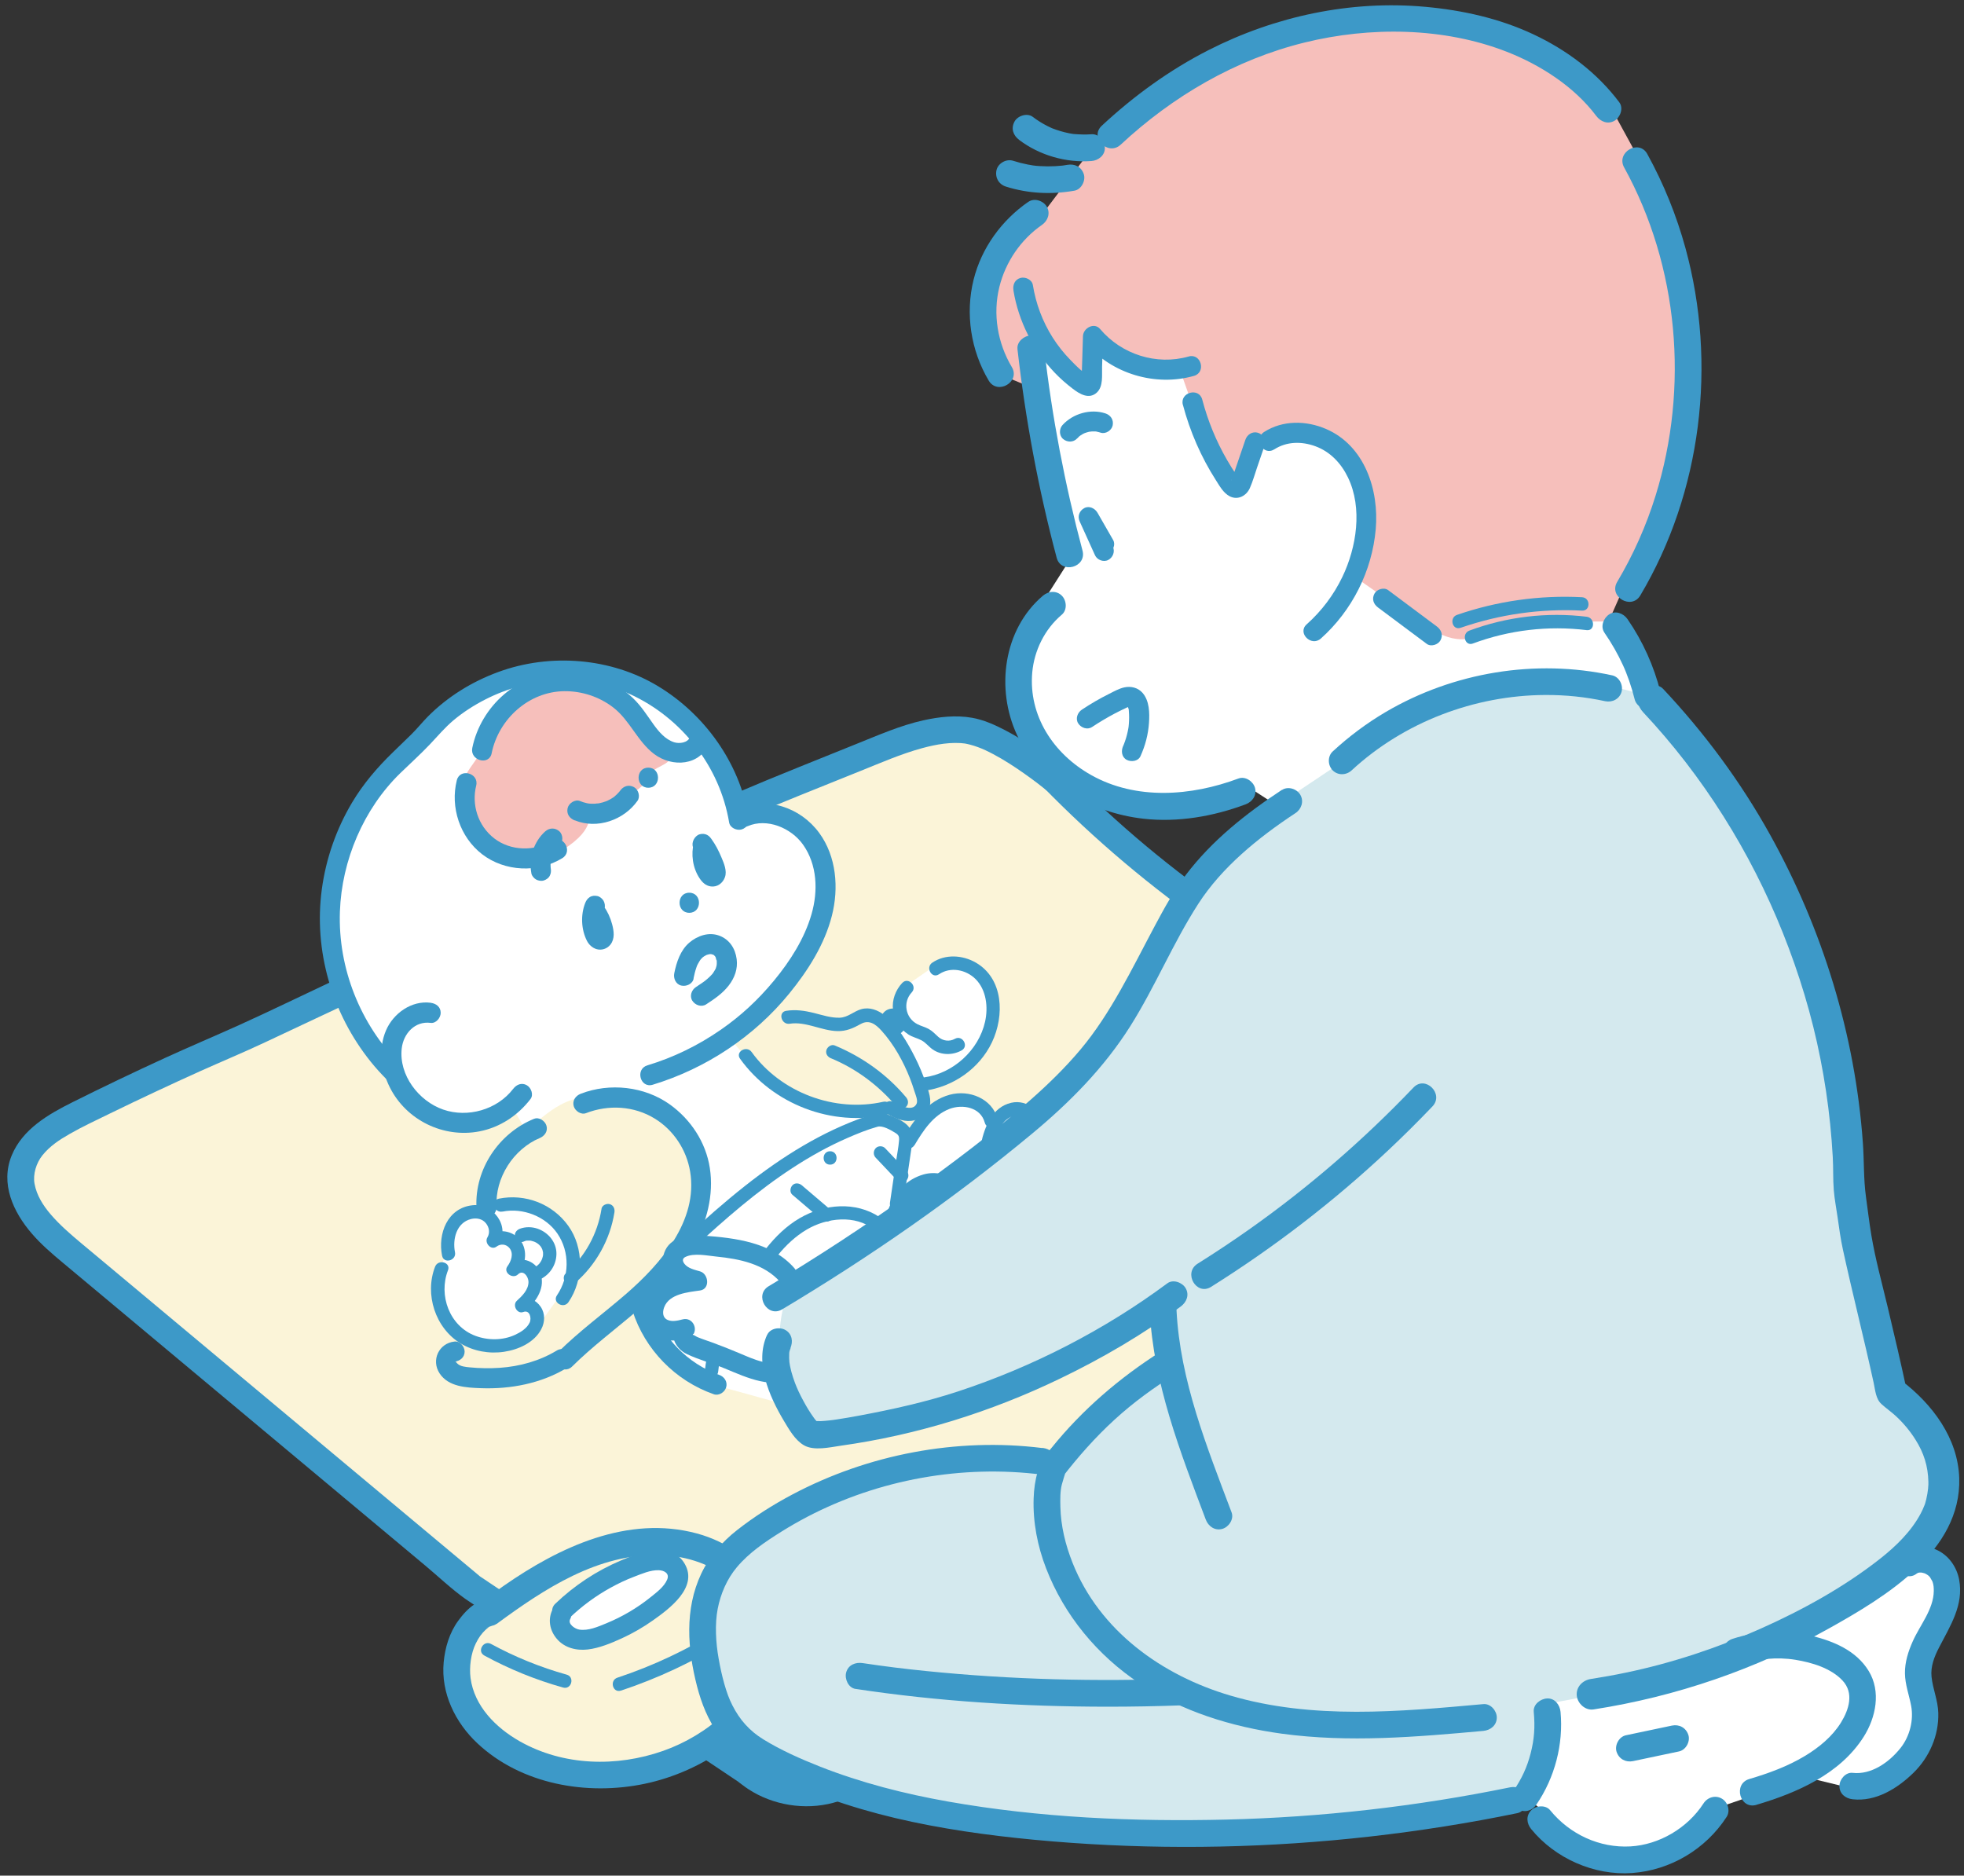 <?xml version="1.0" encoding="UTF-8"?>
<!DOCTYPE svg PUBLIC '-//W3C//DTD SVG 1.0//EN'
          'http://www.w3.org/TR/2001/REC-SVG-20010904/DTD/svg10.dtd'>
<svg data-name="レイヤー 1" height="420.2" preserveAspectRatio="xMidYMid meet" version="1.0" viewBox="18.3 32.5 440.0 420.2" width="440.0" xmlns="http://www.w3.org/2000/svg" xmlns:xlink="http://www.w3.org/1999/xlink" zoomAndPan="magnify"
><rect x="18.3" y="32.5" width="440.0" height="420.2" fill="#333333" stroke="none"/><g id="change1_1"
  ><path d="m26.52,288.31s149.33-74.57,162.9-77.45,35.72-16.84,46.86-12.42,17.23,10.12,23.19,15.27,126.8,100.58,129.88,108.87,7.33,12.42-3.79,21.35c-11.13,8.93-158.78,60.93-163.46,70.43s-2.13,13.19-13.4,17.35-25.75.5-36.01-7.67-99.15-78.17-99.15-78.17l-50.58-42.13,3.57-15.43Z" fill="#fbf4d8"
  /></g
  ><g id="change2_2"
  ><path d="m304.8,243.38c-13.87-8.51-26.89-18.32-38.85-29.35-3.39-3.13-6.69-6.35-9.91-9.65-2.7-2.77-6.94,1.47-4.24,4.24,11.65,11.96,24.47,22.77,38.2,32.27,3.85,2.67,7.78,5.22,11.78,7.67,3.3,2.03,6.32-3.16,3.03-5.18h0Z" fill="#3d99c8"
  /></g
  ><g id="change2_3"
  ><path d="m214.16,422.52c-2.78,4.58-7.62,7.87-12.97,8.53-2.94.36-5.87-.06-8.63-1.08-2.07-.76-3.74-2.04-5.51-3.3-2.54-1.8-5.18-3.47-7.77-5.2-11.82-7.92-23.64-15.84-35.46-23.75-4.8-3.22-9.61-6.44-14.41-9.66-1.13-.75-2.25-1.51-3.38-2.26-.1-.07-.21-.13-.31-.21-.03-.02-.05-.03-.08-.05.59.44-.51-.47-.55-.5-2.99-2.5-5.99-5-8.98-7.5-23.63-19.74-47.26-39.49-70.88-59.23-2.93-2.45-5.86-4.9-8.79-7.34-2.38-1.99-4.73-4.02-6.76-6.38-1.74-2.03-3.16-4.28-3.64-6.87-.4-2.17.4-4.67,1.74-6.36,1.69-2.11,3.83-3.51,6.18-4.85,2.89-1.65,5.93-3.06,8.92-4.52,6.74-3.29,13.53-6.47,20.36-9.55,4.79-2.15,9.64-4.17,14.39-6.4,3.81-1.79,7.62-3.58,11.44-5.38,12.61-5.93,25.22-11.86,37.83-17.78,12.61-5.93,25.22-11.86,37.83-17.78,3.81-1.79,7.62-3.58,11.44-5.38.82-.39,1.64-.78,2.47-1.16.25-.12.51-.23.76-.34.82-.36,1.65-.72,2.48-1.07.4-.17.8-.34,1.2-.51.25-.11.5-.21.76-.32-.55.23.5-.21.59-.25,8.81-3.7,17.68-7.25,26.55-10.81,4.59-1.84,9.15-3.85,13.92-5.15,3.13-.85,6.52-1.46,9.77-1.02-.67-.09.29.07.34.09.2.04.39.09.59.14.61.16,1.22.35,1.81.57,1.1.4,2.17.91,3.4,1.56,2.4,1.27,4.69,2.76,6.91,4.32s3.71,2.72,5.56,4.2c1.26,1.01,3.01,1.24,4.24,0,1.05-1.05,1.27-3.23,0-4.24-4.42-3.53-8.97-7.01-14-9.62-2.35-1.22-4.86-2.36-7.49-2.81-3.61-.63-7.38-.2-10.93.59-5.13,1.15-9.97,3.29-14.84,5.24-4.31,1.73-8.63,3.46-12.93,5.21-9.74,3.94-19.4,7.97-28.9,12.43-11.63,5.47-23.26,10.93-34.89,16.4-13.58,6.38-27.15,12.76-40.73,19.14-6.97,3.27-13.89,6.65-20.91,9.83-5.52,2.49-11.1,4.84-16.6,7.36-6.96,3.19-13.88,6.5-20.73,9.92-5.45,2.72-11.22,6.04-13.65,11.95-2.59,6.31.34,12.65,4.49,17.47,2.08,2.42,4.5,4.5,6.95,6.54,2.99,2.5,5.99,5,8.98,7.5,5.99,5,11.97,10,17.96,15.01,12.1,10.11,24.2,20.22,36.3,30.33,5.99,5,11.97,10,17.96,15.01,2.97,2.48,5.86,5.25,9.01,7.49.17.12.35.23.52.35,3.45,2.31,6.9,4.63,10.36,6.94,12.27,8.22,24.54,16.44,36.81,24.66,4.1,2.74,8.19,5.49,12.29,8.23.39.26.78.53,1.18.79.09.06.18.12.26.18.01,0,.02.01.03.02-1.02-.71.83.66.62.5.42.32.85.64,1.3.93,5.52,3.62,12.66,4.77,19.03,3.07,5.96-1.59,11.15-5.57,14.34-10.84,2.01-3.31-3.18-6.33-5.18-3.03h0Z" fill="#3d99c8"
  /></g
  ><g id="change3_2"
  ><path d="m162.17,322.72s32.95-34.95,47.85-37.66,9.71,3.16,10.81,5.73-3.34,16.92-3.34,16.92l-8.05-3.33-14.61,3.47-7.33,11.15-6.53,9.16-3.93,14.52-9.51-7.65-5.36-12.31Z" fill="#fff"
  /></g
  ><g id="change3_3"
  ><path d="m91.42,243.86c-.31-.78,4-25,4-25l19-23,21.97-13.21,31.03,5.21,11,15,3.71,13.29,11.84-.83,9.45,9.55.28,11.36-14.09,22.61-6.2,7.03,6,8,12.46,7.65,10.35-.45,4.57,2.55-9.38,2.26-14,8-18,14-1-19-9-8-18.59-1.46-10.65,6.53s-2.22-3.99-3.99-7.03l-12.8,5.2-11.97-10.24-8-9-8-21Z" fill="#fff"
  /></g
  ><g id="change1_2"
  ><path d="m144.04,322.18c-.51,2.84-2.34,5.42-4.85,6.85" fill="#fbf4d8"
  /></g
  ><g id="change1_3"
  ><path d="m127.27,300.87s1.69-8.12,6.42-12.56,9.67-9.42,15.2-9.93,17.72.78,19.13,3.13,7.04,4.35,6.72,13.35c-.32,9-4.07,20.02-8.19,24.01s-23.39,19.42-23.39,19.42l-19.67,2.8-6.08-4.02,6.02-5.2,4.11,2.08,6.94-2.03,7.65-5.47,3.96-8.44v-5.17l-3.16-6.48-4.62-2.55-9.86-1.6-1.17-1.34Z" fill="#fbf4d8"
  /></g
  ><g id="change3_4"
  ><path d="m222.1,287.29l6.92-7.04,7.29-1.35,5.29,4.64,3.83-3.68,4.98,3.74,2.75,3.19.82,12.04-4.35,12.16-5.89.43-6.65-3.6-4.66,3.04,2.32,11.07-6.36,6.95-9.29-.19-5.18,5.67s-5.5,3.5-6,6,.5,7.5-2,8-7.39,0-7.39,0l-20.52-5.67.81-10.01,10.45-17.06,11.49-10.93,8.16-1.33,6.62,3.98,1.38.02,5.17-20.07Z" fill="#fff"
  /></g
  ><g id="change1_4"
  ><path d="M188.42 259.86L196.88 259.86 204.88 261.46 212.93 259.86 218.43 264.34 224.16 275.22 225.22 281.74 217.43 281.74 204.88 281.51 189.42 273.86 182.42 265.86 188.42 259.86z" fill="#fbf4d8"
  /></g
  ><g id="change3_5"
  ><path d="M221.24 253.35L228.61 248.26 236.42 248.86 240.8 255.57 238.51 266.61 231.13 273.78 224.42 275.86 217.94 263.69 219.42 258.86 221.24 253.35z" fill="#fff"
  /></g
  ><g id="change3_6"
  ><path d="M120.86 305.54L129.52 302.21 136.89 302.97 144.87 307.72 147.43 317.63 138.73 329.72 129.95 334.12 118.2 329.03 116.34 318.17 118.2 313.38 120.86 305.54z" fill="#fff"
  /></g
  ><g id="change4_1"
  ><path d="m126.44,199.94c-2.02,4.92-6.59,6.61-3.8,13.76,2.79,7.15,13.79,14.15,21.79,9.15s5.03-8.3,6.52-8.15,11.71-5.1,12.6-7.97,5.11-2.44,5-5.16-1.11.29-7.11-6.71-17.99-13.05-24.99-9.53-9.99,14.61-9.99,14.61Z" fill="#f6bfbb"
  /></g
  ><g id="change2_4"
  ><path d="m187.6,321.1c2.93-5.02,6.34-10.14,11.46-13.15,4.47-2.63,10.82-3.38,15.11.02,1.5,1.19,3.64-.92,2.12-2.12-5.11-4.04-12.11-3.88-17.76-1.02-6.09,3.08-10.17,9.03-13.52,14.77-.98,1.67,1.62,3.18,2.59,1.51h0Z" fill="#3d99c8"
  /></g
  ><g id="change2_5"
  ><path d="m218.17,312.85c.67-5.1,1.63-11.54,6.86-14,2.1-.99,4.53-.74,6.23.9.75.72,1.31,1.67,1.34,2.73.04,1.33-.73,2.6-1.19,3.81-1.02,2.73-.32,5.23.69,7.83s1.57,5.06.58,7.75c-.9,2.43-2.91,4.33-5.37,5.13-1.16.38-2.34.51-3.56.41-1.55-.12-3.06-.5-4.62-.24-2.27.38-3.93,1.98-5.34,3.69-1.32,1.59-2.6,3.62-4.75,4.09-1.89.41-1.09,3.3.8,2.89,2.4-.52,4.02-2.34,5.5-4.16s2.91-3.72,5.51-3.6c1.56.08,3.06.47,4.63.33s3-.55,4.38-1.23c2.69-1.33,4.7-3.7,5.71-6.5,1.14-3.18.61-6.28-.58-9.34-.52-1.34-1.18-2.78-1.15-4.24.04-1.69,1.08-3.13,1.5-4.72,1.54-5.85-4.84-10.3-10.15-8.76-7.51,2.17-9.16,10.59-10.03,17.26-.11.81.77,1.49,1.5,1.5.9,0,1.4-.7,1.5-1.5h0Z" fill="#3d99c8"
  /></g
  ><g id="change2_6"
  ><path d="m149.59,281.88c5.05-1.95,10.76-1.63,15.41,1.23,4.2,2.58,7.1,6.98,7.91,11.84,1.85,11.04-6.64,20.75-14.32,27.41-5.08,4.4-10.52,8.37-15.3,13.11-2.06,2.04,1.12,5.22,3.18,3.18,9.06-8.99,20.84-15.49,27.19-26.95,2.96-5.35,4.61-11.45,3.66-17.56-.89-5.73-4.26-10.84-8.95-14.2-5.69-4.07-13.48-4.91-19.97-2.4-1.13.44-1.92,1.51-1.57,2.77.3,1.08,1.63,2.01,2.77,1.57h0Z" fill="#3d99c8"
  /></g
  ><g id="change2_7"
  ><path d="m130.88,303.94c4.56-.92,9.68,1.07,12.31,4.94,2.82,4.14,2.68,9.73-.12,13.83-1.09,1.6,1.51,3.1,2.59,1.51,3.41-4.99,3.5-12.16-.06-17.11s-9.67-7.24-15.53-6.07c-1.89.38-1.09,3.27.8,2.89h0Z" fill="#3d99c8"
  /></g
  ><g id="change2_8"
  ><path d="m137.97,283.14c-7.87,3.2-13.33,11.24-12.93,19.83.06,1.21.99,2.25,2.25,2.25,1.17,0,2.31-1.03,2.25-2.25-.16-3.36.7-6.46,2.51-9.34,1.66-2.65,4.32-5,7.11-6.14,1.12-.46,1.92-1.5,1.57-2.77-.29-1.07-1.64-2.03-2.77-1.57h0Z" fill="#3d99c8"
  /></g
  ><g id="change2_9"
  ><path d="m120.23,313.04c-.58-2.93.33-6.62,3.6-7.44,1.23-.3,2.54-.06,3.35.97.73.92.93,2.14.31,3.16-.73,1.2.81,2.99,2.05,2.05.92-.7,2.19-.58,2.93.37.96,1.23.34,2.92-.48,4.03-1.04,1.39,1.18,2.98,2.36,1.82s2.35.56,2.35,1.68c0,1.77-1.39,3.13-2.61,4.24-1.06.97.05,3.05,1.46,2.51s1.89,1.36,1.41,2.37c-.61,1.3-2.03,2.18-3.29,2.76-2.77,1.26-6.04,1.27-8.87.21-5.81-2.17-8.31-9.08-6.14-14.68.7-1.8-2.2-2.58-2.89-.8-2.4,6.17.05,13.77,5.76,17.21,2.89,1.73,6.36,2.34,9.67,1.85s6.79-2.09,8.35-5.04c.85-1.61.92-3.51-.12-5.05s-2.91-2.41-4.67-1.73l1.46,2.51c2.32-2.11,4.38-5.21,3.09-8.45-1.12-2.82-4.82-3.94-7.08-1.71l2.36,1.82c1.63-2.18,1.94-5.5.04-7.63-1.61-1.81-4.6-2.38-6.6-.87l2.05,2.05c2.53-4.18-1.37-9.23-5.96-8.73-5.59.62-7.77,6.38-6.78,11.31.38,1.89,3.27,1.09,2.89-.8h0Z" fill="#3d99c8"
  /></g
  ><g id="change2_10"
  ><path d="m135.55,310.68c.22-.08.63-.29.87-.24l-.18.02c.07,0,.15-.01.22-.02.15,0,.3,0,.45,0,.1,0,.24,0,.34.03-.38-.14.06.02.16.04.26.06.51.14.76.24-.37-.15.09.05.16.09.1.05.2.11.29.17.07.04.45.35.16.1.12.1.23.19.34.3.08.08.15.17.23.25.11.13.1.11-.02-.04.05.06.09.12.13.18.06.09.12.19.18.29.04.08.22.52.09.15.09.25.16.5.21.76.03.17.02.15,0-.06,0,.07.01.15.02.22,0,.11,0,.23,0,.34,0,.08,0,.59,0,.16,0,.13-.05.27-.07.39s-.06.26-.11.38c-.02.08-.22.53-.05.17-.11.24-.23.48-.38.7-.03.04-.29.37-.15.22s-.15.16-.18.19c-.1.11-.22.21-.33.31-.27.25.25-.16-.05.04-.13.08-.25.16-.38.24-.07.04-.53.23-.16.09-.73.29-1.32,1.02-1.05,1.85.23.71,1.06,1.35,1.85,1.05,2.4-.94,4.02-3.24,4.06-5.84s-1.77-4.81-4.2-5.67c-1.26-.45-2.76-.47-4.01.01-.73.28-1.31,1.02-1.05,1.85.23.71,1.06,1.35,1.85,1.05h0Z" fill="#3d99c8"
  /></g
  ><g id="change2_11"
  ><path d="m120.14,333.05c-3.51.36-5.32,4.18-3.34,7.16s5.94,3.17,9.21,3.29c6.68.25,13.52-1.05,19.29-4.54,2.48-1.5.22-5.39-2.27-3.89-3.87,2.34-8.29,3.56-12.79,3.87-2.25.15-4.51.11-6.75-.11-.88-.09-2.05-.18-2.71-.83-.08-.08-.16-.15-.23-.24-.06-.05-.09-.11-.08-.2-.04-.2-.06-.22-.05-.04.09.05-.11,0-.28.03,1.21-.13,2.25-.94,2.25-2.25,0-1.12-1.03-2.38-2.25-2.25h0Z" fill="#3d99c8"
  /></g
  ><g id="change2_12"
  ><path d="m184.1,269.7c7.34,10.21,20.58,15.29,32.86,12.53,1.88-.42,1.09-3.32-.8-2.89-10.88,2.45-22.95-2.09-29.47-11.15-1.12-1.55-3.72-.06-2.59,1.51h0Z" fill="#3d99c8"
  /></g
  ><g id="change2_13"
  ><path d="m204.49,269.6c5.7,2.36,10.73,6.15,14.69,10.86.52.62,1.58.54,2.12,0,.61-.61.52-1.5,0-2.12-4.31-5.13-9.83-9.07-16.01-11.63-.75-.31-1.65.34-1.85,1.05-.24.86.3,1.53,1.05,1.85h0Z" fill="#3d99c8"
  /></g
  ><g id="change2_14"
  ><path d="m216.91,281.98c1.7.92,3.56,1.85,5.55,1.63,1.69-.19,3.34-1.16,3.98-2.8.71-1.82-.14-3.92-.73-5.66-.66-1.96-1.46-3.87-2.39-5.72-1.69-3.35-3.9-7.17-6.9-9.51-1.48-1.15-3.32-1.86-5.2-1.32-1.71.5-2.94,1.83-4.79,1.9-1.99.07-3.92-.6-5.82-1.07-2.06-.51-4.07-.8-6.18-.47-1.9.3-1.09,3.19.8,2.89,3.6-.56,7.09,1.57,10.67,1.65,2,.05,3.53-.64,5.25-1.6,1.88-1.05,3.35.09,4.64,1.51,2.75,3.04,4.89,6.89,6.38,10.7.36.94.7,1.89.99,2.85.22.72.83,2.06.49,2.81-.91,1.99-4.06.24-5.22-.38-1.7-.91-3.22,1.67-1.51,2.59h0Z" fill="#3d99c8"
  /></g
  ><g id="change2_15"
  ><path d="m160,326.16c2.77,8.7,9.61,15.69,18.22,18.7,1.15.4,2.46-.46,2.77-1.57.34-1.24-.42-2.37-1.57-2.77-3.45-1.21-6.72-3.34-9.34-6.04s-4.62-6-5.74-9.52c-.37-1.16-1.56-1.9-2.77-1.57-1.14.31-1.94,1.61-1.57,2.77h0Z" fill="#3d99c8"
  /></g
  ><g id="change2_16"
  ><path d="m204.27,293.42c1.93,0,1.93-3,0-3s-1.93,3,0,3h0Z" fill="#3d99c8"
  /></g
  ><g id="change2_17"
  ><path d="m223.18,289.06c1.91-3.21,4.17-6.72,7.82-8.12,2.95-1.13,7-.38,7.92,3.07.5,1.86,3.39,1.07,2.89-.8-1.24-4.62-6.39-6.64-10.75-5.45-4.91,1.34-8.01,5.61-10.48,9.77-.99,1.66,1.6,3.17,2.59,1.51h0Z" fill="#3d99c8"
  /></g
  ><g id="change2_18"
  ><path d="m240.94,289.53c.51-2.36,1.14-5.13,3.32-6.52.82-.52,1.87-.85,2.82-.47.83.33,1.6,1.22,1.42,2.16-.17.87.41,2,1.45,1.9,1.95-.19,2.53,1.98,2.53,3.55-.01,2.12-.39,4.26-.51,6.38-.21,3.75-.39,8.12-3.1,11.04-1.11,1.19-2.6,1.98-4.25,2.03-1.93.05-2.91-1.18-4.35-2.22-2.65-1.92-6.57-1.02-8.05,1.93-.87,1.72,1.72,3.24,2.59,1.51.79-1.57,2.58-1.9,3.94-.85,1.67,1.29,2.95,2.43,5.16,2.6,4.1.32,7.59-2.52,9.21-6.1,1.95-4.32,1.64-9.09,2.15-13.71.24-2.18.48-4.48-.65-6.47-.94-1.65-2.71-2.87-4.66-2.68l1.45,1.9c.76-3.82-2.93-6.8-6.57-5.95-4.26.99-5.95,5.37-6.77,9.19-.41,1.88,2.49,2.69,2.89.8h0Z" fill="#3d99c8"
  /></g
  ><g id="change2_19"
  ><path d="m220.43,252.71c-1.51,1.61-2.33,3.82-2.07,6.03s1.52,4.26,3.42,5.5c.92.6,1.99.82,2.95,1.32s1.63,1.43,2.52,2.05c1.9,1.33,4.5,1.33,6.49.21,1.69-.94.17-3.53-1.51-2.59-1.23.69-2.7.49-3.74-.45-.69-.63-1.32-1.31-2.14-1.76s-1.73-.65-2.55-1.08c-2.66-1.38-3.3-4.91-1.24-7.11,1.32-1.41-.8-3.53-2.12-2.12h0Z" fill="#3d99c8"
  /></g
  ><g id="change2_20"
  ><path d="m228.67,250.77c2.55-1.74,6.02-1.06,8.16,1.05,2.46,2.43,2.88,6.34,2.16,9.57-1.43,6.41-7.16,11.61-13.66,12.48-.81.11-1.49.61-1.5,1.5,0,.73.7,1.61,1.5,1.5,6.47-.86,12.36-4.91,15.2-10.86s2.6-14.26-3.61-17.85c-2.98-1.72-6.86-1.96-9.77.02-1.58,1.08-.09,3.68,1.51,2.59h0Z" fill="#3d99c8"
  /></g
  ><g id="change2_21"
  ><path d="m218.43,264.44c3.86,0,3.87-6,0-6s-3.87,6,0,6h0Z" fill="#3d99c8"
  /></g
  ><g id="change2_22"
  ><path d="m220.57,302.76c.45-3.07.91-6.14,1.36-9.21.21-1.45.44-2.91.64-4.36.17-1.2.32-2.49-.26-3.62-.79-1.54-2.74-2.4-4.26-3.04-.8-.33-1.63-.65-2.5-.71-1.05-.07-2.08.4-3.05.74-10,3.41-18.98,9.07-27.24,15.58-4.72,3.72-9.22,7.72-13.64,11.79-1.42,1.31.7,3.43,2.12,2.12,7-6.43,14.18-12.73,22.17-17.93,3.9-2.54,7.98-4.82,12.25-6.68,2.18-.95,4.45-1.88,6.75-2.52,1.11-.3,2.82.67,3.94,1.36.78.48.94.81.86,1.78-.12,1.48-.42,2.97-.64,4.44-.46,3.15-.93,6.3-1.39,9.45-.28,1.89,2.61,2.7,2.89.8h0Z" fill="#3d99c8"
  /></g
  ><g id="change2_23"
  ><path d="m179.2,339.76c.78-7.9,4.58-15.32,10.41-20.69,1.42-1.31-.7-3.43-2.12-2.12-6.44,5.93-10.43,14.11-11.29,22.81-.19,1.92,2.81,1.91,3,0h0Z" fill="#3d99c8"
  /></g
  ><g id="change2_24"
  ><path d="m195.82,300.17c2.18,1.86,4.37,3.72,6.55,5.58.6.51,1.54.63,2.12,0,.51-.56.64-1.58,0-2.12-2.18-1.86-4.37-3.72-6.55-5.58-.6-.51-1.54-.63-2.12,0-.51.56-.64,1.58,0,2.12h0Z" fill="#3d99c8"
  /></g
  ><g id="change2_25"
  ><path d="m214.48,291.86c1.6,1.69,3.19,3.38,4.79,5.06.54.57,1.58.59,2.12,0s.58-1.51,0-2.12c-1.6-1.69-3.19-3.38-4.79-5.06-.54-.57-1.58-.59-2.12,0s-.58,1.51,0,2.12h0Z" fill="#3d99c8"
  /></g
  ><g id="change2_26"
  ><path d="m185.75,217.61c4.39-1.92,9.78.38,12.43,4.08,3.23,4.52,3.42,10.43,1.93,15.61-1.57,5.47-4.8,10.52-8.4,14.88s-7.5,7.96-11.99,11.06c-5.03,3.48-10.54,6.17-16.4,7.94-2.76.84-1.59,5.18,1.2,4.34,11.91-3.62,22.75-10.79,30.62-20.46,4.16-5.11,7.89-10.95,9.53-17.4,1.58-6.2,1.03-13.27-2.84-18.56-4.19-5.72-11.75-8.28-18.36-5.38-1.11.49-1.37,2.12-.81,3.08.67,1.15,1.96,1.3,3.08.81h0Z" fill="#3d99c8"
  /></g
  ><g id="change2_27"
  ><path d="m173.67,251.7c.17-.83.37-1.66.65-2.46.04-.11.08-.23.12-.34.01-.04.13-.32.02-.06-.12.27.04-.08.07-.14.04-.08.08-.16.12-.24.1-.19.2-.37.31-.54.05-.08.09-.15.14-.23,0,0,.33-.45.14-.21-.17.21.02-.02.05-.05.08-.08.15-.17.23-.25.06-.06.48-.48.26-.26-.2.2.15-.1.24-.16.19-.12.38-.21.57-.32.27-.15-.38.12-.09.04.08-.02.15-.05.23-.08.18-.06.36-.09.54-.14.24-.07-.18.03-.21.02.05.02.24-.02.31-.02.08,0,.16,0,.24,0,.43.01.06.08-.05-.02.07.07.44.12.53.14.24.06-.16-.05-.17-.08,0,.03.17.09.2.11.08.05.16.11.24.15.21.11-.19-.11-.18-.14,0,0,.36.39.38.39-.04,0-.3-.47-.11-.13.03.06.07.12.11.17s.06.12.1.18c.2.31-.06-.1-.05-.16,0,.05.22.92.27.95-.11-.07-.04-.5-.02-.17,0,.07.01.14.02.22,0,.17.01.34,0,.51,0,.11-.06.65-.01.28.04-.34.01-.08,0-.01-.03.12-.05.24-.08.36-.04.16-.1.32-.15.49-.11.37.23-.42-.03.06-.19.36-.4.68-.62,1.02-.17.27.25-.28.04-.05-.08.08-.15.18-.22.26-.15.17-.31.34-.48.5-.33.33-.69.62-1.05.92-.25.21.3-.22.04-.03-.1.07-.19.14-.28.21-.19.14-.38.27-.58.41-.41.28-.83.55-1.24.83-.99.64-1.49,2.02-.81,3.08.63.98,2.02,1.49,3.08.81,1.85-1.2,3.7-2.46,5.06-4.22s2.06-3.76,1.79-5.9c-.31-2.41-1.61-4.45-3.96-5.3s-4.88.07-6.66,1.59c-1.98,1.7-2.86,4.36-3.36,6.84-.24,1.15.33,2.49,1.57,2.77,1.12.26,2.52-.34,2.77-1.57h0Z" fill="#3d99c8"
  /></g
  ><g id="change2_28"
  ><path d="m149.59,237.7c.48.67.88,1.38,1.2,2.14l-.23-.54c.37.88.62,1.79.76,2.73l-.08-.6c.03.22.03.44.01.66l.08-.6c-.02.15-.06.3-.11.44l.23-.54c-.05.1-.21.32.04-.02.07-.12.16-.22.28-.29.19-.13.22-.16.09-.09l.54-.23c-.06.02-.12.04-.18.05l.6-.08c-.06,0-.13,0-.19,0l.6.08c-.06-.01-.12-.03-.18-.05l.54.23c-.2-.1-.31-.27.13.13-.26-.24.25.39.11.17-.11-.18-.2-.35-.28-.54l.23.54c-.28-.69-.47-1.4-.58-2.13l.08.6c-.1-.78-.1-1.56,0-2.34l-.08.6c.1-.69.27-1.36.53-2.01.2-.51.04-1.28-.23-1.73s-.81-.91-1.34-1.03c-.58-.13-1.22-.1-1.73.23s-.81.77-1.03,1.34c-1.04,2.66-.9,5.92.4,8.47.43.84,1.2,1.56,2.12,1.84,1.14.35,2.41-.07,3.14-1.01,1.03-1.33.78-3.02.38-4.54s-1.05-2.9-1.93-4.14c-.35-.49-.75-.87-1.34-1.03-.54-.15-1.26-.08-1.73.23-.95.61-1.54,2.05-.81,3.08h0Z" fill="#3d99c8"
  /></g
  ><g id="change2_29"
  ><path d="m173.75,221.24c-.68,2.68-.27,5.68,1.26,8,.61.93,1.38,1.69,2.53,1.85,1.46.2,2.69-.73,3.17-2.07.51-1.42-.23-3.13-.79-4.45-.61-1.47-1.33-2.86-2.27-4.15-.35-.49-.75-.87-1.34-1.03-.54-.15-1.26-.08-1.73.23-.94.61-1.54,2.06-.81,3.08.81,1.13,1.49,2.34,2.04,3.61l-.23-.54c.34.82.7,1.69.85,2.57l-.08-.6c.01.13.02.24.01.37l.08-.6c-.02.12-.04.21-.08.32l.23-.54c-.03.06-.06.12-.1.18l.35-.46c-.04.05-.09.1-.14.15l.46-.35c-.05.04-.11.08-.17.1l.54-.23c-.06.03-.12.04-.19.04l.6-.08h-.11c.2.02.4.05.6.08-.07,0-.13-.03-.2-.06l.54.23c-.06-.03-.12-.07-.18-.11l.46.35c-.11-.1-.21-.2-.3-.32l.35.46c-.35-.48-.64-1-.87-1.54l.23.54c-.27-.66-.46-1.35-.55-2.06l.08.6c-.08-.67-.08-1.34,0-2.02l-.08.6c.04-.31.1-.62.18-.93.29-1.14-.37-2.49-1.57-2.77s-2.46.35-2.77,1.57h0Z" fill="#3d99c8"
  /></g
  ><g id="change2_30"
  ><path d="m172.72,237c2.9,0,2.9-4.5,0-4.5s-2.9,4.5,0,4.5h0Z" fill="#3d99c8"
  /></g
  ><g id="change2_31"
  ><path d="m114.77,257.15c-4.26-.55-8.34,2.36-9.98,6.17-1.78,4.13-1.13,8.89.86,12.82,3.7,7.34,12.01,11.38,20.04,9.83,4.62-.89,8.62-3.55,11.46-7.25.74-.97.15-2.52-.81-3.08-1.16-.68-2.34-.16-3.08.81-3.58,4.67-10.18,6.54-15.68,4.63s-9.96-7.75-9.28-13.7c.38-3.34,2.97-6.18,6.48-5.72,1.21.16,2.25-1.15,2.25-2.25,0-1.35-1.04-2.09-2.25-2.25h0Z" fill="#3d99c8"
  /></g
  ><g id="change2_32"
  ><path d="m120.64,207.31c-1.51,6.05.7,12.73,5.66,16.56,5.1,3.93,12.49,4.25,17.97.89,2.47-1.51.21-5.4-2.27-3.89-3.92,2.41-9.27,2.31-12.97-.54s-5.1-7.61-4.05-11.82c.7-2.81-3.63-4.01-4.34-1.2h0Z" fill="#3d99c8"
  /></g
  ><g id="change2_33"
  ><path d="m140.45,218.76c-1.3,1.15-2.21,2.66-2.78,4.29s-.63,3.43-.32,5.14c.09.53.59,1.08,1.03,1.34.48.28,1.19.4,1.73.23s1.07-.51,1.34-1.03c.3-.56.34-1.11.23-1.73-.02-.11-.04-.22-.05-.33l.08.6c-.09-.69-.09-1.39,0-2.08l-.08.6c.1-.69.28-1.36.55-2.01l-.23.54c.27-.64.62-1.24,1.05-1.8l-.35.46c.3-.37.62-.72.98-1.04.88-.78.86-2.39,0-3.18-.94-.87-2.24-.83-3.18,0h0Z" fill="#3d99c8"
  /></g
  ><g id="change2_34"
  ><path d="m163.54,208.98c2.9,0,2.9-4.5,0-4.5s-2.9,4.5,0,4.5h0Z" fill="#3d99c8"
  /></g
  ><g id="change2_35"
  ><path d="m147.07,216.28c5.01,2.06,10.99-.05,14.05-4.37.68-.96.2-2.54-.81-3.08-1.16-.61-2.35-.22-3.08.81-.04.06-.33.41-.11.16s-.11.12-.13.14c-.16.18-.32.35-.49.52s-.35.32-.53.48c-.39.34.27-.18.02,0-.11.07-.22.16-.33.23-.42.28-.86.53-1.32.74-.05.02-.1.05-.15.07-.15.07-.1.05.17-.07-.08,0-.22.09-.3.11-.25.09-.5.17-.76.25-.23.06-.46.12-.7.17-.13.03-.26.05-.39.07-.31.06,0-.03.12-.01-.24-.03-.55.05-.79.06s-.48,0-.72,0c-.13,0-.26-.01-.4-.02-.08,0-.54-.03-.18-.01s-.12-.02-.17-.03c-.1-.02-.21-.04-.31-.06-.52-.11-1.03-.28-1.52-.48-1.09-.45-2.52.49-2.77,1.57-.3,1.31.4,2.29,1.57,2.77h0Z" fill="#3d99c8"
  /></g
  ><g id="change2_36"
  ><path d="m128.45,201.23c1.57-7.67,8.34-13.81,16.3-13.88,3.91-.04,7.84,1.25,10.94,3.65,3.73,2.88,5.39,7.57,9.15,10.42,4.06,3.07,10.41,2.69,12.37-2.58.42-1.14-.47-2.47-1.57-2.77-1.26-.35-2.34.43-2.77,1.57-.49,1.3-2.39,1.51-3.52,1.16-2.02-.64-3.48-2.39-4.67-4.05-1.42-1.99-2.74-4.08-4.51-5.78-1.5-1.44-3.23-2.69-5.08-3.62-7.86-3.98-17.18-3.01-23.89,2.74-3.57,3.06-6.15,7.35-7.09,11.97-.58,2.83,3.76,4.04,4.34,1.2h0Z" fill="#3d99c8"
  /></g
  ><g id="change2_37"
  ><path d="m186.01,215.55c-2.03-12.13-9.82-23.01-20.3-29.33s-24.09-7.48-35.83-3.15c-5.89,2.17-11.33,5.53-15.76,10-1.26,1.28-2.37,2.68-3.65,3.94l-4.15,4.03c-3.5,3.4-6.64,7.05-9.15,11.27-3.52,5.9-5.83,12.52-6.76,19.33-1.89,13.83,2.26,27.94,10.99,38.78,1.06,1.31,2.19,2.56,3.38,3.76,2.04,2.06,5.23-1.12,3.18-3.18-8.94-9-13.96-21.58-13.51-34.28.41-11.46,5.29-23,13.54-31.02,2.21-2.15,4.53-4.23,6.65-6.47,1.73-1.82,3.29-3.7,5.22-5.33,2.2-1.85,4.64-3.41,7.19-4.71,9.93-5.07,22.18-5.85,32.41-1.17,11.55,5.28,20.09,16.19,22.19,28.74.2,1.2,1.68,1.87,2.77,1.57,1.27-.35,1.77-1.56,1.57-2.77h0Z" fill="#3d99c8"
  /></g
  ><g id="change2_38"
  ><path d="m153.06,303.33c-.89,5.63-3.71,10.74-8.03,14.47-.61.53-.54,1.58,0,2.12.61.61,1.51.53,2.12,0,4.66-4.02,7.84-9.72,8.8-15.8.13-.8-.21-1.61-1.05-1.85-.71-.2-1.72.24-1.85,1.05h0Z" fill="#3d99c8"
  /></g
  ><g
  ><g id="change1_5"
    ><path d="m128.02,393.75c7.46-5.5,15.26-10.78,24.05-13.69,8.79-2.91,18.8-3.23,27.05,1,8.24,4.23,14.1,13.63,12.47,22.76-.81,4.58-3.34,8.7-6.41,12.19-11.6,13.22-31.95,17.89-48.16,11.06-6.45-2.72-12.42-7.35-15.1-13.83-2.67-6.47-1.22-14.88,4.49-18.92l1.6-.57Z" fill="#fbf4d8"
    /></g
    ><g id="change2_74"
    ><path d="m129.53,396.34c10.74-7.91,22.79-15.86,36.69-15.45,6.03.18,12.1,2.18,16.43,6.34,3.87,3.72,6.37,8.79,6.2,14.05-.18,5.77-4.07,11.2-8.3,15.19-3.87,3.66-8.7,6.53-13.67,8.28-10.46,3.68-22.36,3.39-32.14-2.14-5.39-3.06-10.19-7.91-11.02-14.17-.32-2.4.07-5.53,1.18-7.76.68-1.36,1.26-2.18,2.31-3.17.08-.07.78-.59.77-.67.01.2-1.26.5-.29.19.38-.12.75-.27,1.12-.4,1.53-.54,2.55-2.05,2.1-3.69-.41-1.48-2.16-2.64-3.69-2.1-.87.31-1.82.57-2.6,1.07-1.46.96-2.66,2.32-3.68,3.72-1.96,2.7-2.93,5.98-3.24,9.27-.65,6.88,2.58,13.49,7.52,18.13,9.85,9.26,24.6,11.8,37.51,9.1s26.13-11.43,30.82-24.19c2.42-6.58,1.22-13.95-2.49-19.81s-9.77-10.23-16.62-12.08c-15.5-4.18-30.82,3.04-43.29,11.73-1.57,1.1-3.12,2.22-4.67,3.36-1.3.96-1.96,2.6-1.08,4.1.75,1.29,2.79,2.04,4.1,1.08Z" fill="#3d99c8"
    /></g
  ></g
  ><g id="change2_39"
  ><path d="m126.79,403.39c5.6,3.05,11.53,5.46,17.67,7.18,1.86.52,2.66-2.37.8-2.89-5.9-1.65-11.57-3.95-16.95-6.88-1.7-.92-3.21,1.67-1.51,2.59h0Z" fill="#3d99c8"
  /></g
  ><g id="change2_40"
  ><path d="m157.41,411.26c8.29-2.76,16.23-6.48,23.63-11.11,1.63-1.02.13-3.62-1.51-2.59-7.19,4.5-14.87,8.13-22.92,10.8-1.82.61-1.04,3.5.8,2.89h0Z" fill="#3d99c8"
  /></g
  ><g
  ><g id="change3_1"
    ><path d="m144.28,393.4c5.06-4.89,11.26-8.59,17.97-10.7,1.38-.43,2.83-.81,4.27-.64s2.88.98,3.43,2.32c.89,2.2-.88,4.54-2.66,6.13-4.07,3.64-8.84,6.51-13.97,8.38-2.15.79-4.54,1.4-6.69.63-2.15-.77-3.72-3.47-2.54-5.43" fill="#fff"
    /></g
    ><g id="change2_1"
    ><path d="m145.87,394.99c2.77-2.65,5.84-4.92,9.19-6.77,1.68-.93,3.41-1.76,5.2-2.44s3.74-1.56,5.61-1.5c1.23.04,2.48.71,1.9,2.09-.69,1.64-2.37,2.87-3.71,3.95-2.98,2.41-6.39,4.41-9.93,5.86-1.83.75-4.06,1.74-6.08,1.4-.92-.15-2.6-1.23-2.01-2.35,1.35-2.56-2.54-4.84-3.89-2.27-1.19,2.26-.73,4.8.91,6.71,1.72,2.01,4.36,2.67,6.92,2.37s5.23-1.4,7.67-2.52,4.73-2.45,6.9-3.98c3.67-2.59,10.16-7.36,7.19-12.62s-10.05-2.62-14.31-.83c-5.47,2.31-10.45,5.6-14.74,9.71-2.09,2.01,1.09,5.19,3.18,3.18h0Z" fill="#3d99c8"
    /></g
  ></g
  ><g id="change3_7"
  ><path d="M254.34 96.95L333.61 95.67 371.55 158.91 384.48 177.01 388.52 190.62 310.45 216.9 297.62 208.59 273.51 214.28 255.78 206.58 244.37 186.02 251.49 168.08 257.92 157.98 250.61 120.44 248.15 110.67 254.34 96.95z" fill="#fff"
  /></g
  ><g id="change4_2"
  ><path d="m266.35,61.27l30.2-18.52,39.56-6.89,31.59,7.9,10.8,11.57,7.21,13.19,10.8,38.23-4.61,35.06-13.22,29.94-12.67-.04-15.96,2.76s-4.07,3.4-10.97-.98-16.2-11.01-16.2-11.01l1.51-19.28-6.8-11.77-12.39-1.98-6.76,2.76-3.79,8.28-5.92-7.9-5.92-16.78-10.86-.99-7.88-4.15-1.29,8.31-11.92-8.31-2.28,8.31-5.25-2.18-4.61-11.33,2.64-16.31,9.87-7.9,15.12-20Z" fill="#f6bfbb"
  /></g
  ><g id="change3_8"
  ><path d="M352.89 390.21L436.43 373.11 453.4 383.84 453.4 395.42 448.62 407.24 450.11 418.97 441.73 431.67 436.43 433.95 422.98 430.68 401.51 438.03 389.94 449.18 377.53 449.18 360.9 435.69 352.89 391.21 352.89 390.21z" fill="#fff"
  /></g
  ><g id="change2_41"
  ><path d="m295.76,206.91c-10.61,3.97-22.95,4.89-33.02-.78-8.45-4.75-14.05-13.3-13.18-23,.44-4.85,2.74-9.64,6.63-12.93,1.24-1.05,1.08-3.16,0-4.24-1.22-1.22-3-1.05-4.24,0-8.91,7.55-10.6,20.95-5.8,31.21,5.12,10.95,16.64,17.43,28.31,18.75,7.72.87,15.67-.51,22.9-3.22,1.52-.57,2.55-2.03,2.1-3.69-.4-1.46-2.17-2.67-3.69-2.1h0Z" fill="#3d99c8"
  /></g
  ><g id="change5_1"
  ><path d="M266.52 359.65L227.51 359.65 190.27 372.14 176.25 387.63 179.72 416.02 194.65 429.5 239.29 440.47 301.73 443.6 359.01 435.69 366.58 418.97 363.48 404.89 266.52 359.65z" fill="#d4e9ee"
  /></g
  ><g id="change2_42"
  ><path d="m267.63,154.98c-1.15-2.54-2.3-5.08-3.45-7.61l-4.01,1.92c1.17,2.03,2.33,4.07,3.5,6.1.58,1,1.85,1.64,2.96,1.05,1-.53,1.66-1.88,1.05-2.96-1.17-2.03-2.33-4.07-3.5-6.1-.58-1-1.85-1.64-2.96-1.05s-1.56,1.83-1.05,2.96c1.15,2.54,2.3,5.08,3.45,7.61.48,1.06,1.92,1.6,2.96,1.05s1.56-1.83,1.05-2.96h0Z" fill="#3d99c8"
  /></g
  ><g id="change2_43"
  ><path d="m190.14,316.54c-9.89-1.25-19.99.62-28.86,5.12-2.55,1.29-.3,5.13,2.24,3.84,8.21-4.17,17.5-5.67,26.62-4.52,1.19.15,2.22-1.13,2.22-2.22,0-1.33-1.03-2.07-2.22-2.22h0Z" fill="#3d99c8"
  /></g
  ><g id="change3_9"
  ><path d="M197.02 323.64L193.38 317.09 178.33 311.24 170.33 312.44 169.58 316.52 173.21 319.92 166.29 322.56 165.81 329.44 172.06 331.5 176.59 336.19 189.75 338 195.46 336.43 193.82 330.35 197.02 323.64z" fill="#fff"
  /></g
  ><g id="change3_10"
  ><path d="M439.26 383.3L450.24 381.84 453.4 389.66 448.64 403.63 448.52 422.2 437.59 432.63 423.6 430.83 419.45 414.13 424.54 404.33 439.26 383.3z" fill="#fff"
  /></g
  ><g id="change2_44"
  ><path d="m447.45,385.22c.17-.12.34-.25.53-.34-.13.06-.42.11.15-.04,0,0,.49-.08.21-.05-.32.03.31.01.38.02.35.03.06,0,0-.02.2.03.42.09.62.15.58.18.31.11.19.06.24.11.48.25.7.41.09.07.26.21.49.48-.14-.17.44.75.51.92.26.67.31,1.41.3,2.13-.05,4.12-3.1,7.65-4.71,11.27-1.01,2.27-1.78,4.66-1.75,7.17s.93,4.85,1.39,7.29c.59,3.16-.28,6.79-2.36,9.42-2.55,3.22-6.57,6.07-10.75,5.59-1.59-.18-2.96,1.49-2.96,2.96,0,1.75,1.37,2.78,2.96,2.96,5.2.59,10.03-2.42,13.61-5.91s5.73-8.4,5.58-13.45c-.08-2.79-1.22-5.33-1.51-8.06-.25-2.32.63-4.55,1.67-6.56,2.49-4.83,5.59-9.53,4.51-15.23-.51-2.72-2.2-5.23-4.69-6.5s-5.67-1.43-8.05.21c-1.31.91-1.91,2.6-1.06,4.05.76,1.3,2.73,1.98,4.05,1.06h0Z" fill="#3d99c8"
  /></g
  ><g id="change2_45"
  ><path d="m194.54,337.29c-3.37,1.67-7.49-.32-10.63-1.64-2.01-.85-4.03-1.65-6.08-2.4-1.08-.39-2.18-.74-3.24-1.18-.32-.13-.63-.38-.94-.49-.47-.16.44-.56-.28.22,1.48-1.6.04-4.3-2.16-3.71-1.11.3-2.74.67-3.75-.13-.78-.62-.68-1.77-.35-2.62,1.15-2.99,5.32-3.34,8.03-3.73,2.29-.33,1.93-3.72,0-4.28-1.17-.34-2.71-.66-3.5-1.69-.54-.72-.42-1.23.21-1.54,1.91-.95,4.88-.29,6.92-.09,5.2.52,10.77,1.64,14.36,5.74,1.89,2.16,5.02-1,3.14-3.14-5.06-5.78-13.2-6.78-20.42-7.29-3.26-.23-7.47.23-8.73,3.82-.7,1.99.02,4.2,1.42,5.7s3.46,2.2,5.41,2.77v-4.28c-4.9.7-10.57,2.43-11.42,8.11-.36,2.44.46,4.84,2.54,6.26s4.92,1.32,7.31.68l-2.16-3.71c-2.28,2.47-.81,5.88,1.96,7.19s5.71,2.07,8.5,3.22c5.15,2.14,10.63,4.76,16.09,2.05,2.56-1.27.31-5.1-2.24-3.84h0Z" fill="#3d99c8"
  /></g
  ><g id="change5_2"
  ><path d="m287.75,229.32c8.44-13.94,25.66-20.73,42.44-34.55,17.83-14.68,56.46-10.3,62.18-2.96,5.73,7.33,34.61,56.98,36.52,75.02s9.25,63.25,11.84,72.05c2.59,8.8,13.97,19.95,13.82,25.66s-24.41,32.6-43.43,38.49c-19.02,5.9-59.43,16.26-87.48,14.28s-71.57-4.19-69.44-52.45c0,0,8.87-20.24,25.13-26.52l1.5-14.27s-38.75,26.5-63.17,27.64c-24.42,1.14-17.36,1.19-19.74,0-6.11-3.05-7.86-31.74,1.31-33.92s51.01-36.16,57.92-42.08c9.39-8.05,7.9-8.88,30.6-46.39Z" fill="#d4e9ee"
  /></g
  ><g id="change2_46"
  ><path d="m375.32,415.47c18.55-2.88,36.41-9.03,52.77-18.17,12.62-7.05,29.64-17.3,29.14-33.65-.27-8.96-6.03-16.6-12.96-21.86l1.23,2.32c-1.35-6.33-2.83-12.63-4.33-18.93-1.26-5.27-2.72-10.58-3.62-15.92-.48-2.85-.81-5.74-1.21-8.6-.56-4.03-.4-8.12-.7-12.17-1.73-24.16-9-47.77-20.77-68.96-6.59-11.87-14.67-22.79-23.98-32.7-1.27-1.36-3.78-.86-4.88.44-1.33,1.57-.84,3.47.43,4.82,13.44,14.32,24.03,31.27,31.29,49.43,3.64,9.11,6.51,18.56,8.4,28.18.96,4.85,1.69,9.73,2.19,14.65.25,2.46.44,4.92.58,7.38s.03,4.96.23,7.41c.16,2.01.56,4.02.84,6.01.35,2.47.68,4.9,1.21,7.33,2.17,9.97,4.71,19.85,6.88,29.81.36,1.64.45,3.58,1.75,4.77,1.04.95,2.22,1.75,3.25,2.71,1.68,1.56,3.15,3.32,4.37,5.26,1.88,2.97,2.81,5.96,2.89,9.41,0,.2,0,1.1,0,.78.01-.36-.05.58-.06.74-.09.81-.22,1.62-.41,2.41-.08.31-.17.62-.25.93-.16.61-.02.04.03-.08-.06.17-.12.33-.18.5-.25.63-.52,1.25-.84,1.84-2.11,3.99-5.5,7.3-9.02,10.08-8.14,6.42-17.5,11.57-26.97,15.79-9.62,4.28-19.72,7.64-30.04,9.79-2.62.55-5.25,1.02-7.89,1.43-1.85.29-3.32,1.79-3.14,3.72.16,1.75,1.9,3.39,3.75,3.1h0Z" fill="#3d99c8"
  /></g
  ><g id="change2_47"
  ><path d="m305.48,209.46c-8.06,5.32-15.67,11.33-21.53,19.07-2.67,3.52-4.79,7.39-6.87,11.28-2.59,4.84-5.05,9.76-7.76,14.53-2.63,4.64-5.5,9.17-8.93,13.26s-7.32,7.88-11.36,11.43c-8.32,7.3-17.23,13.99-26.22,20.44-10.47,7.51-21.25,14.58-32.31,21.19-3.31,1.98-.3,7.17,3.03,5.18,19.58-11.71,38.49-24.81,56.04-39.4,8.43-7.01,16.08-14.74,21.95-24.04,5.58-8.85,9.57-18.63,15.24-27.42,5.29-8.2,13.37-14.78,21.77-20.32,1.35-.89,1.93-2.65,1.08-4.1-.78-1.34-2.75-1.97-4.1-1.08h0Z" fill="#3d99c8"
  /></g
  ><g id="change2_48"
  ><path d="m246.24,110.67c1.79,15.79,4.7,31.43,8.79,46.79.99,3.73,6.78,2.15,5.79-1.6-3.95-14.83-6.84-29.94-8.57-45.19-.18-1.61-1.25-3-3-3-1.48,0-3.18,1.38-3,3h0Z" fill="#3d99c8"
  /></g
  ><g id="change2_49"
  ><path d="m303.77,133.18c2.8-1.8,6.15-1.83,9.23-.7,3.34,1.23,5.77,3.83,7.29,6.99,3.31,6.86,1.93,15.66-1.26,22.29-1.95,4.05-4.64,7.62-7.99,10.61-2.17,1.93,1.03,5.11,3.18,3.18,7-6.25,11.47-15.13,12.29-24.49.77-8.79-2.48-18.72-11.12-22.45-4.46-1.92-9.71-2.01-13.89.67-2.43,1.56-.18,5.46,2.27,3.89h0Z" fill="#3d99c8"
  /></g
  ><g id="change2_50"
  ><path d="m262.95,195.38c1.66-1.1,3.37-2.12,5.13-3.05.85-.44,1.71-.87,2.58-1.27.4-.18-.19.01.28-.11.11-.03.66-.16.25-.08.27,0,.28,0,.03,0-.29-.13-.33-.14-.12-.02l-.22-.16c.16.18.15.14-.05-.11.03,0,.24.38.23.41-.12-.29-.13-.32-.05-.08.03.08.05.16.07.24.04.15.15.42.12.57-.04-.3-.05-.36-.03-.19.01.1.02.2.03.3.08.95.07,1.9,0,2.84-.01.15-.03.29-.04.44-.03.24-.03.29-.01.14.02-.15.02-.11-.02.13-.02.14-.05.29-.07.43-.08.43-.17.86-.28,1.28-.13.5-.27.99-.44,1.47-.07.21-.15.41-.23.62-.05.14-.11.27-.16.41.08-.2.07-.18-.04.06-.48,1.07-.34,2.47.81,3.08.98.52,2.56.34,3.08-.81,1.08-2.39,1.73-4.85,1.91-7.47.15-2.24.11-4.94-1.44-6.72-1.03-1.18-2.61-1.56-4.1-1.23-1.17.26-2.31.9-3.38,1.44-2.11,1.05-4.15,2.24-6.12,3.55-.98.65-1.49,2.02-.81,3.08.63.98,2.03,1.5,3.08.81h0Z" fill="#3d99c8"
  /></g
  ><g id="change2_51"
  ><path d="m245.34,97.55c1.12,6.91,4.44,13.4,9.26,18.46,1.24,1.3,2.59,2.48,4.02,3.57,1.54,1.18,3.64,2.48,5.4.87,1.49-1.37,1.12-3.89,1.18-5.73.07-2.31.14-4.61.22-6.92l-3.84,1.59c5.78,6.87,15.6,9.77,24.21,7.32,2.78-.79,1.6-5.14-1.2-4.34-7.18,2.05-15.04-.47-19.83-6.16-1.32-1.57-3.78-.22-3.84,1.59s-.11,3.46-.16,5.19c-.03.82-.05,1.65-.08,2.47-.01.41-.03.82-.04,1.24l-.02.49c-.09.63-.02.66.22.07l.99-.58-.12-.02,1.14.31c-1.81-.77-3.43-2.48-4.79-3.88-1.48-1.52-2.79-3.17-3.93-4.97-2.28-3.6-3.76-7.58-4.44-11.78-.2-1.2-1.69-1.87-2.77-1.57-1.28.35-1.77,1.56-1.57,2.77h0Z" fill="#3d99c8"
  /></g
  ><g id="change2_52"
  ><path d="m283.31,123.2c1.58,5.97,4.08,11.72,7.41,16.91.83,1.3,1.67,2.85,3.08,3.58,1.82.93,3.74-.1,4.51-1.85.66-1.49,1.1-3.1,1.63-4.64.57-1.66,1.14-3.33,1.71-4.99.39-1.15-.45-2.46-1.57-2.77-1.23-.34-2.37.42-2.77,1.57-.89,2.62-1.79,5.23-2.68,7.85-.11.34-.3.72-.37,1.07-.08.24-.1.3-.07.18.12-.57.66-.71,1.63-.42-.1-.28-.4-.6-.58-.87-.72-1.07-1.4-2.16-2.04-3.27-2.46-4.25-4.31-8.8-5.56-13.54-.74-2.8-5.08-1.61-4.34,1.2h0Z" fill="#3d99c8"
  /></g
  ><g id="change2_53"
  ><path d="m340.21,172.86c-3.64-2.72-7.28-5.43-10.92-8.15-.95-.71-2.55-.19-3.08.81-.62,1.18-.2,2.32.81,3.08,3.64,2.72,7.28,5.43,10.92,8.15.95.71,2.55.19,3.08-.81.62-1.18.2-2.32-.81-3.08h0Z" fill="#3d99c8"
  /></g
  ><g id="change2_54"
  ><path d="m345.5,173.16c8.76-3.04,17.97-4.34,27.23-3.86,1.93.1,1.92-2.9,0-3-9.49-.5-19.04.85-28.02,3.96-1.81.63-1.03,3.53.8,2.89h0Z" fill="#3d99c8"
  /></g
  ><g id="change2_55"
  ><path d="m348.27,176.67c8.15-3.03,16.85-4.05,25.49-3,1.91.23,1.9-2.77,0-3-8.86-1.08-17.92,0-26.28,3.11-1.79.67-1.02,3.57.8,2.89h0Z" fill="#3d99c8"
  /></g
  ><g id="change2_56"
  ><path d="m382.17,70.03c12.24,22.22,14.53,49.31,7.05,73.46-2.1,6.79-4.99,13.27-8.62,19.38-1.98,3.33,3.21,6.35,5.18,3.03,13.75-23.15,17.22-51.9,10.12-77.81-2.01-7.33-4.89-14.44-8.56-21.1-1.86-3.38-7.05-.36-5.18,3.03h0Z" fill="#3d99c8"
  /></g
  ><g id="change2_57"
  ><path d="m381.09,55.44c-4.99-6.67-11.81-11.76-19.33-15.28s-15.76-5.37-24.12-6.13c-16.74-1.52-33.62,2.08-48.56,9.68-8.75,4.45-16.77,10.28-23.95,16.96-2.83,2.64,1.42,6.87,4.24,4.24,11.65-10.85,25.71-19.08,41.23-22.89,14.61-3.59,31.14-3.45,45.3,2.09,7.55,2.96,15.11,7.82,20.01,14.36.97,1.29,2.59,1.96,4.1,1.08,1.28-.75,2.05-2.8,1.08-4.1h0Z" fill="#3d99c8"
  /></g
  ><g id="change2_58"
  ><path d="m246.64,63.86c4.56,3.44,10.49,5.14,16.18,4.72,1.56-.12,3.08-1.3,3-3-.07-1.53-1.32-3.13-3-3-1.31.1-2.59.05-3.9-.05-.35-.04-.32-.04.07.02-.16-.02-.32-.05-.48-.07-.24-.04-.48-.08-.72-.13-.64-.13-1.27-.28-1.9-.47s-1.24-.4-1.85-.63c-.76-.29.55.26-.18-.08-.3-.14-.59-.27-.88-.42-1.17-.59-2.27-1.28-3.31-2.07-1.26-.95-3.41-.24-4.1,1.08-.83,1.58-.27,3.09,1.08,4.1h0Z" fill="#3d99c8"
  /></g
  ><g id="change2_59"
  ><path d="m243.65,74.3c4.98,1.58,10.23,1.82,15.36.92,1.55-.27,2.56-2.25,2.1-3.69-.54-1.67-2.03-2.39-3.69-2.1-.29.05-.58.09-.88.14-.22.03-.17.03.17-.02-.17.02-.34.04-.5.06-.5.05-1.01.09-1.52.12-1.14.06-2.28.05-3.42-.02-.54-.04-1.11-.06-1.64-.16.73.14-.11-.02-.21-.04-.29-.05-.58-.1-.87-.15-1.12-.22-2.22-.5-3.31-.85-1.5-.47-3.34.56-3.69,2.1-.37,1.64.49,3.18,2.1,3.69h0Z" fill="#3d99c8"
  /></g
  ><g id="change2_60"
  ><path d="m248.7,77.7c-6,4.15-10.51,10.33-12.28,17.45-1.9,7.63-.63,15.86,3.38,22.61,1.97,3.32,7.16.3,5.18-3.03-3.2-5.37-4.3-11.89-2.78-17.98,1.38-5.56,4.8-10.59,9.53-13.86,1.33-.92,1.94-2.63,1.08-4.1-.77-1.32-2.77-2-4.1-1.08h0Z" fill="#3d99c8"
  /></g
  ><g id="change2_61"
  ><path d="m251.82,356.91c-19.16-2.38-39.03,1.4-56.07,10.44-4.32,2.29-8.48,4.93-12.33,7.95-3.34,2.61-6.22,5.93-8.03,9.78-3.75,7.97-3.08,16.88-.93,25.21.99,3.81,2.47,7.61,4.86,10.77,2.78,3.7,6.38,6.15,10.46,8.25,9.18,4.73,19.02,8.11,29.05,10.49s20.68,3.88,31.14,4.87c11.08,1.05,22.2,1.58,33.33,1.6,22.4.05,44.8-1.98,66.84-5.99,2.7-.49,5.39-1.02,8.08-1.57,1.59-.33,2.5-2.2,2.1-3.69-.45-1.65-2.1-2.42-3.69-2.1-20.95,4.29-42.25,6.71-63.62,7.23-20.73.5-41.81-.42-62.26-4.03-9.8-1.73-19.5-4.2-28.77-7.85-4.33-1.71-8.7-3.65-12.67-6.09-3.09-1.9-5.29-4.38-6.93-7.62-.75-1.47-1.27-2.92-1.79-4.73s-.95-3.79-1.29-5.72c-.65-3.59-.87-7.77-.22-11.15s2.07-6.69,4.29-9.34c2.75-3.28,6.34-5.69,9.93-7.94,15.35-9.63,33.64-14.28,51.73-13.4,2.28.11,4.56.32,6.83.6,1.61.2,3-1.52,3-3,0-1.79-1.38-2.8-3-3h0Z" fill="#3d99c8"
  /></g
  ><g id="change2_62"
  ><path d="m209.96,410.87c18.64,2.83,37.54,3.97,56.39,3.99,5.6,0,11.2-.1,16.79-.31,1.62-.06,3-1.33,3-3,0-1.58-1.37-3.06-3-3-19.08.73-38.25.25-57.25-1.67-4.79-.48-9.57-1.07-14.33-1.79-1.6-.24-3.23.4-3.69,2.1-.39,1.42.48,3.45,2.1,3.69h0Z" fill="#3d99c8"
  /></g
  ><g id="change2_63"
  ><path d="m361.35,442.29c5.35,6.56,14.11,10.44,22.58,9.83,8.61-.62,16.5-5.33,21.19-12.57.88-1.36.28-3.31-1.08-4.1-1.46-.85-3.22-.29-4.1,1.08-3.57,5.52-9.93,9.27-16.39,9.63-6.9.38-13.56-2.7-17.96-8.1-1.02-1.26-3.18-1.06-4.24,0-1.24,1.24-1.03,2.98,0,4.24h0Z" fill="#3d99c8"
  /></g
  ><g id="change2_64"
  ><path d="m384.15,427.05c3.43-.72,6.86-1.45,10.3-2.17,1.54-.32,2.57-2.21,2.1-3.69-.53-1.62-2.04-2.44-3.69-2.1-3.43.72-6.86,1.45-10.3,2.17-1.54.32-2.57,2.21-2.1,3.69.53,1.62,2.04,2.44,3.69,2.1h0Z" fill="#3d99c8"
  /></g
  ><g id="change2_65"
  ><path d="m411.8,436.84c9.1-2.69,18.76-6.91,24.03-15.25,2.74-4.33,3.92-10.13,1.12-14.73s-7.91-6.68-12.7-7.86c-5.85-1.44-12.1-1.22-17.82.66-1.54.51-2.54,2.07-2.1,3.69.41,1.51,2.14,2.6,3.69,2.1,4.02-1.32,8.32-1.78,12.51-1.1,3.67.6,7.95,1.86,10.56,4.65s1.44,6.5-.34,9.39c-1.95,3.17-4.97,5.63-8.13,7.53-3.87,2.32-8.11,3.87-12.42,5.14-3.7,1.09-2.12,6.88,1.6,5.79h0Z" fill="#3d99c8"
  /></g
  ><g id="change2_66"
  ><path d="m259.62,130.73c.16-.17.33-.34.5-.5.28-.26-.34.27-.13.1.09-.07.19-.14.28-.21.37-.26.76-.48,1.17-.67l-.54.25c.58-.26,1.18-.44,1.8-.55l-.59.1c.54-.09,1.09-.12,1.64-.09.08,0,.16.01.23.02l-.34-.03c.14-.01.32.05.46.08.27.05.53.13.8.21,1.11.36,2.46-.53,2.68-1.65.24-1.26-.46-2.29-1.65-2.68-3.33-1.08-7.23.04-9.58,2.6-.79.86-.8,2.36.12,3.14s2.3.79,3.14-.12h0Z" fill="#3d99c8"
  /></g
  ><g id="change2_67"
  ><path d="m321.11,205.09c11.7-10.82,27.53-16.82,43.38-16.89,4.55-.02,8.98.43,13.4,1.39,1.58.34,3.24-.47,3.69-2.1.41-1.5-.5-3.34-2.1-3.69-17.18-3.74-35.54-.7-50.7,8.19-4.27,2.51-8.27,5.5-11.91,8.86-1.19,1.1-1.11,3.13,0,4.24,1.19,1.19,3.05,1.1,4.24,0h0Z" fill="#3d99c8"
  /></g
  ><g id="change2_68"
  ><path d="m377.74,174.24c1.61,2.33,3.02,4.8,4.2,7.38.15.33.3.67.44,1-.25-.58.18.45.22.55.23.6.46,1.2.67,1.8.48,1.38.9,2.79,1.25,4.21.38,1.52,2.17,2.59,3.69,2.1s2.5-2.06,2.1-3.69c-1.46-5.83-3.97-11.43-7.39-16.38-.89-1.29-2.67-2-4.1-1.08-1.28.83-2.03,2.72-1.08,4.1h0Z" fill="#3d99c8"
  /></g
  ><g id="change2_69"
  ><path d="m275.87,326.05c.82,16.36,6.85,31.73,12.56,46.88.57,1.52,2.03,2.55,3.69,2.1,1.45-.4,2.67-2.17,2.1-3.69-5.5-14.59-11.55-29.53-12.34-45.29-.08-1.62-1.32-3-3-3-1.56,0-3.08,1.37-3,3h0Z" fill="#3d99c8"
  /></g
  ><g id="change2_70"
  ><path d="m278.34,335.31c-9.26,5.9-17.51,12.96-24.42,21.51-.9,1.11-2.16,2.34-2.63,3.68-.2.57-.35,1.16-.52,1.74-.58,1.94-.83,3.89-.9,5.92-.19,5.33.87,10.74,2.79,15.7,4.08,10.56,11.51,19.51,20.92,25.76s20.65,9.75,31.85,11.28c15.03,2.05,30.17.74,45.2-.62,1.61-.15,3-1.27,3-3,0-1.51-1.38-3.15-3-3-18.82,1.7-38.27,3.51-56.68-1.91-15.31-4.5-29.32-14.51-35.36-29.74-1.61-4.06-2.63-8.26-2.73-12.56-.04-1.62-.06-3.5.32-4.96.26-1.01.61-2.01.91-3.02l-.77,1.32c3.55-4.59,7.4-8.95,11.69-12.87s8.65-7.05,13.37-10.05c1.37-.87,1.92-2.67,1.08-4.1-.8-1.36-2.73-1.95-4.1-1.08h0Z" fill="#3d99c8"
  /></g
  ><g id="change2_71"
  ><path d="m361.91,416.02c.32,3.41.11,6.16-.69,9.27s-1.97,5.66-3.89,8.47c-.89,1.3-.29,3.38,1.08,4.1,1.52.8,3.16.31,4.1-1.08,4.11-6.01,6.08-13.52,5.4-20.77-.15-1.56-1.28-3.08-3-3-1.5.07-3.16,1.33-3,3h0Z" fill="#3d99c8"
  /></g
  ><g id="change2_72"
  ><path d="m334.97,276.14c-11.23,11.76-23.57,22.45-36.86,31.82-3.77,2.66-7.61,5.21-11.52,7.66-3.26,2.05-.26,7.24,3.03,5.18,14.14-8.87,27.44-19.1,39.61-30.52,3.42-3.21,6.74-6.51,9.98-9.9,2.67-2.79-1.57-7.04-4.24-4.24h0Z" fill="#3d99c8"
  /></g
  ><g id="change2_73"
  ><path d="m190.16,331.54c-2.88,6.23.5,13.81,3.74,19.25,1.15,1.92,2.5,4.33,4.49,5.49,2.25,1.32,5.81.46,8.19.12,17.13-2.4,33.66-7.55,49.23-15.06,9.46-4.56,18.59-9.89,27.03-16.15,1.3-.96,1.96-2.6,1.08-4.1-.75-1.28-2.8-2.05-4.1-1.08-14.12,10.48-30.23,18.74-46.93,24.23-7.19,2.36-14.58,4-22.01,5.39-1.71.32-3.43.62-5.16.88-.16.02-1.08.15-.51.08-.36.05-.72.09-1.08.13-.63.07-1.26.13-1.89.16-.48.02-.97-.03-1.44,0s.75.18.22.03.71.4.27.12c.79.5.25.19-.1-.19-.14-.16-.27-.33-.41-.49-.21-.24.2.27.19.25-.12-.16-.24-.32-.35-.48-.84-1.16-1.59-2.39-2.27-3.65-.86-1.57-1.47-2.88-1.96-4.18-.31-.83-.58-1.67-.81-2.52-.11-.41-.21-.83-.29-1.25-.05-.22-.19-1.3-.13-.7-.07-.73-.09-1.45-.05-2.18,0-.11.09-.62.01-.2-.08.45.05-.21.08-.3.06-.21.47-1.26.15-.57.68-1.47.42-3.23-1.08-4.1-1.3-.76-3.42-.4-4.1,1.08h0Z" fill="#3d99c8"
  /></g
></svg
>
